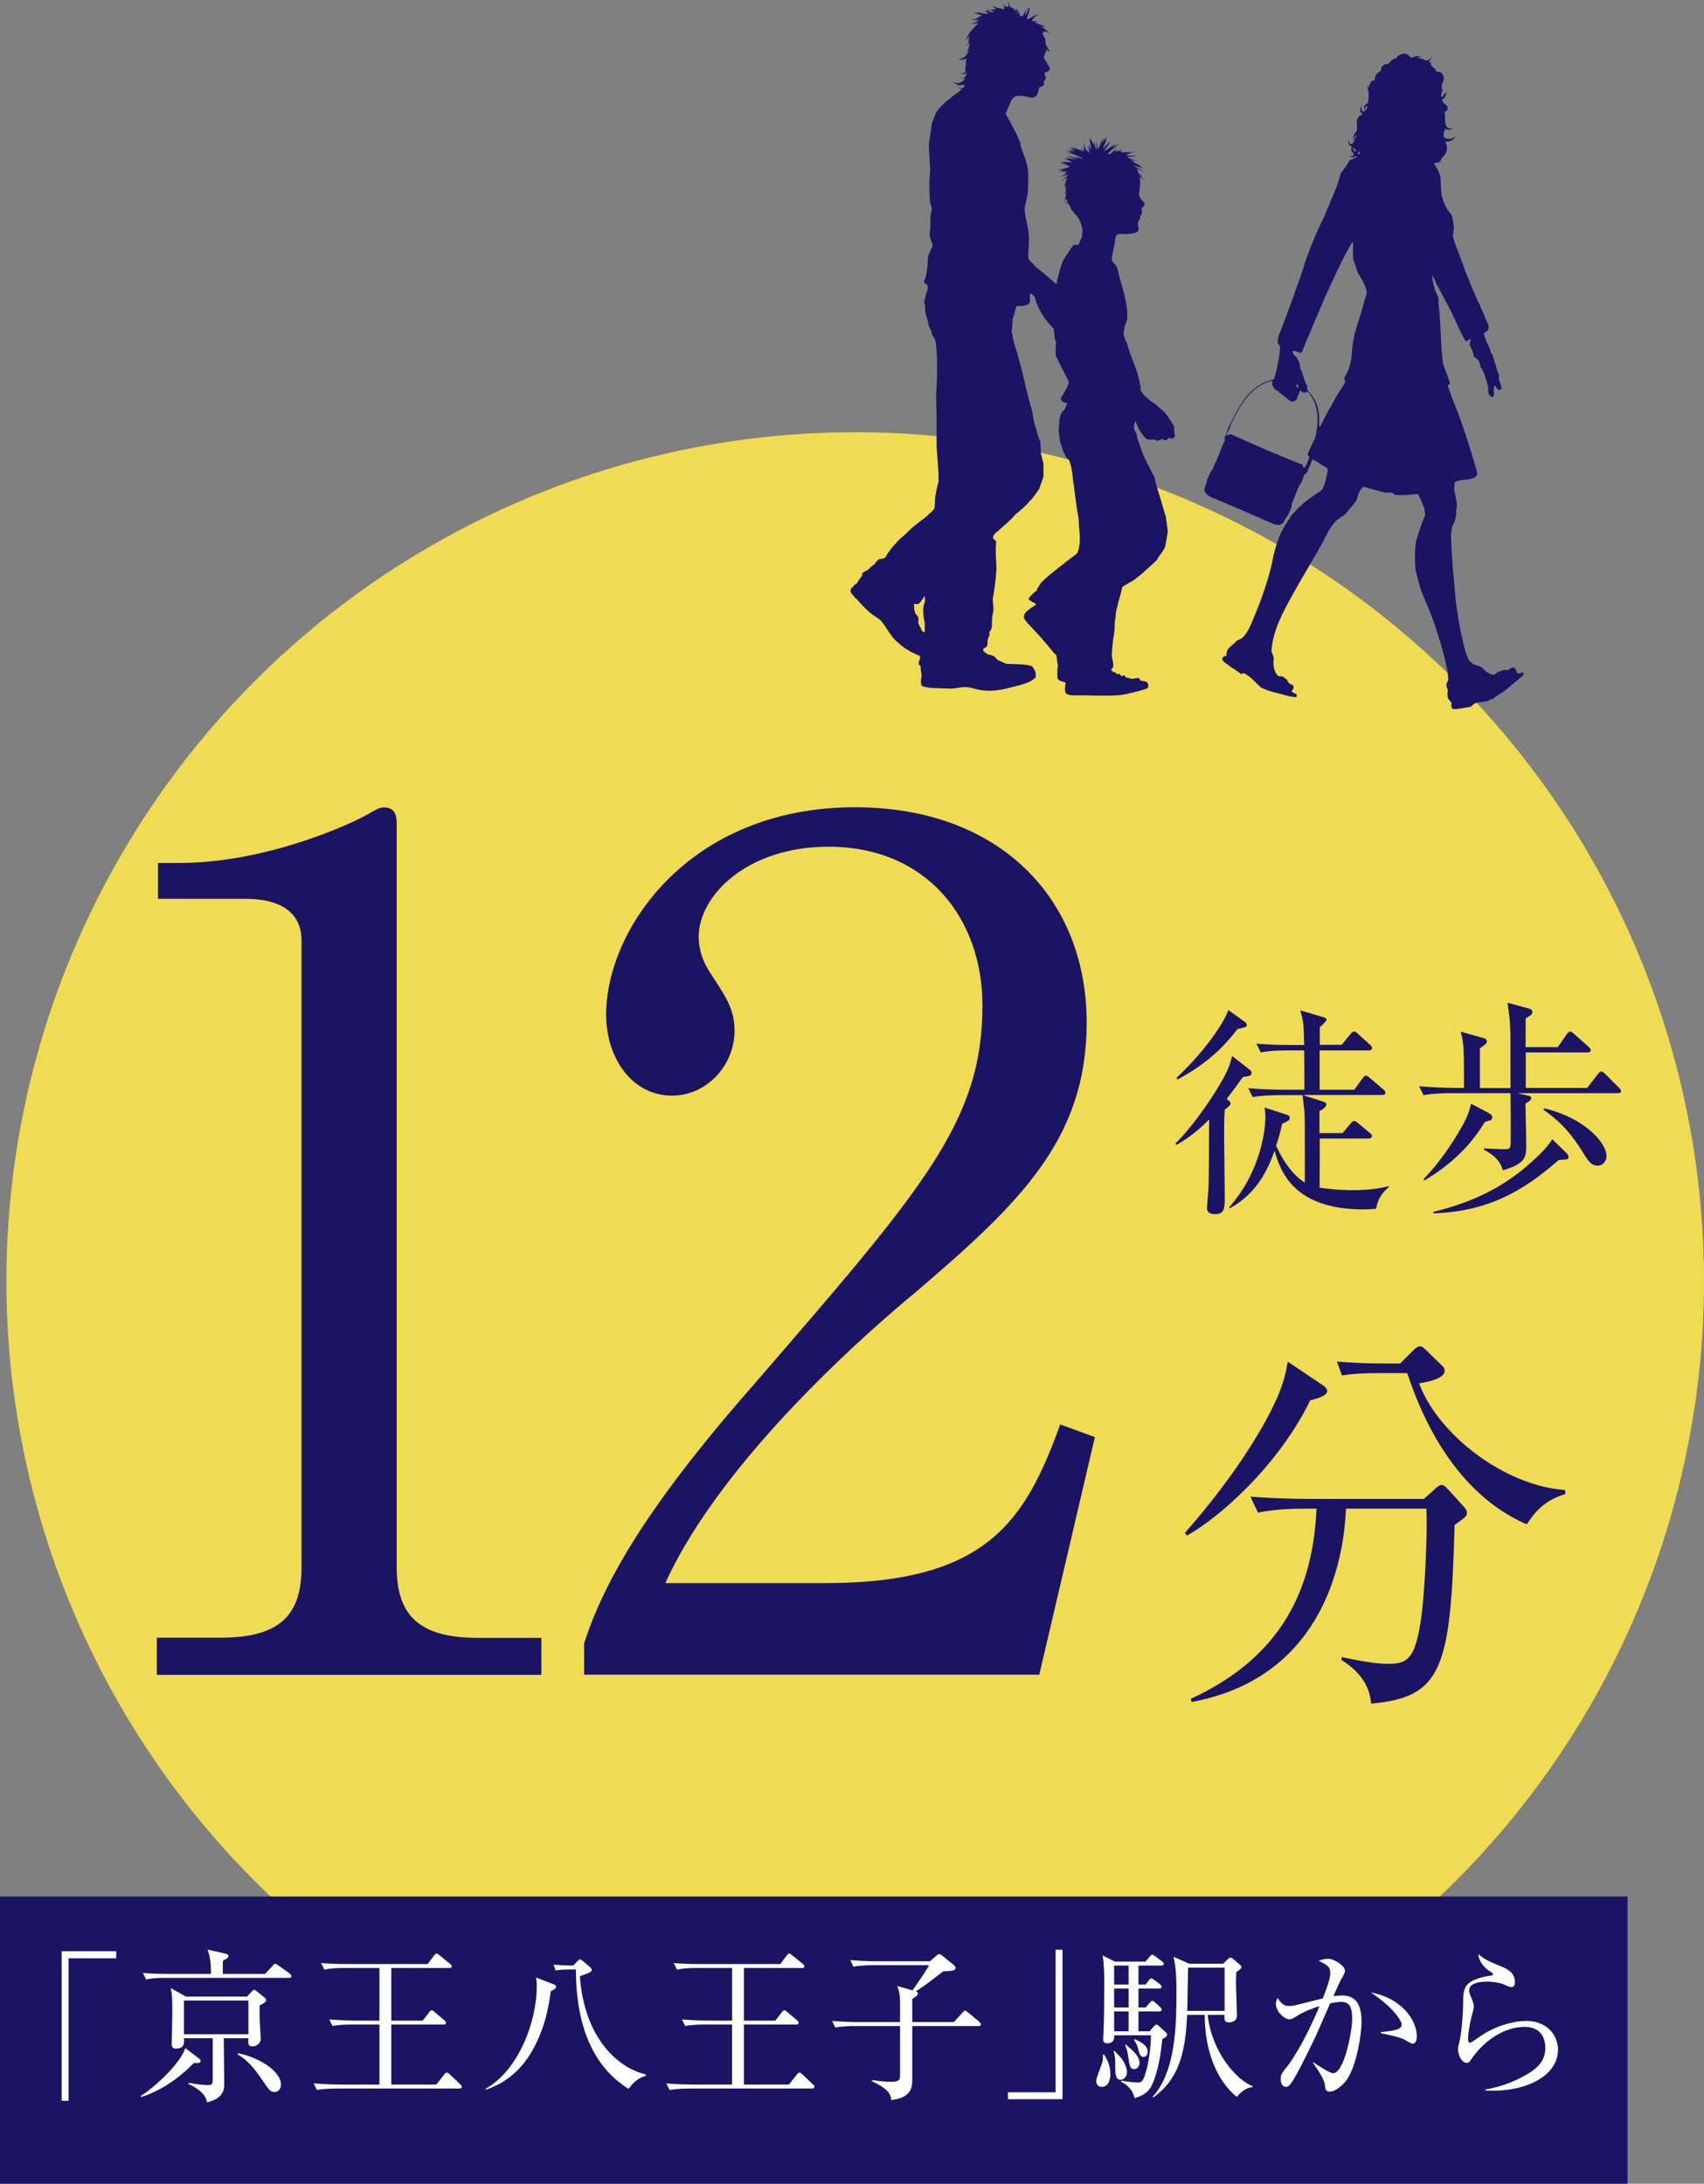 <?xml version="1.0" encoding="UTF-8"?><svg id="b" xmlns="http://www.w3.org/2000/svg" width="103.65" height="132.82" viewBox="0 0 103.65 132.82"><rect x="0" y="0" width="103.65" height="132.82" fill="#808080" stroke="none"/><defs><style>.d{fill:#fff;}.e{fill:#f0dc52;}.f{fill:#1b1464;}</style></defs><g id="c"><circle class="e" cx="52.02" cy="77.92" r="51.63"/><path class="f" d="m9.54,99.61h3.87c3.66,0,4.93-1.41,4.93-4.3v-38.1c0-2.18-2.04-2.54-3.38-2.54h-5.35v-2.18h1.27c5.42,0,10.64-2.46,11.48-2.96.49-.28.71-.42.99-.42.63,0,.78.42.78.99v45.22c0,3.03,1.48,4.3,4.93,4.3h3.87v2.25H9.54v-2.25Z"/><path class="f" d="m63.21,101.86h-27.68v-1.9c1.41-4.44,4.72-9.37,10.35-15.78,10.35-11.97,13.88-15.99,13.88-23.03,0-5.28-3.38-9.65-9.37-9.65-4.93,0-7.89,2.96-7.89,5.49,0,.21,0,1.13.7,2.18.92,1.41,1.48,2.18,1.48,3.52,0,2.11-1.69,3.95-3.8,3.95-2.46,0-4.01-2.32-4.01-4.93,0-5.14,5-12.61,15.14-12.61,8.73,0,14.09,5.49,14.09,13.1,0,7.11-4.08,10.99-10.42,16.41-2.39,1.97-11.69,9.93-15.21,17.68h9.72c9.86,0,12.18-3.8,14.3-9.65l2.11.77-3.38,14.44Z"/><path class="f" d="m79.7,85.17c-2.01,4.11-5.66,7.21-7.5,8.23l-.12-.17c3.39-3.85,5.3-7.24,5.86-8.86.22-.6.31-1.09.39-1.55l2.08,1.4c.12.07.32.22.32.39,0,.29-.63.46-1.02.56Zm8.78,7.58c-.24,8.71-.73,10.48-5.08,10.87-.1-1.52-1.28-2.32-1.81-2.66l.02-.17c1.02.22,2.06.41,2.81.41,1.16,0,1.62-.27,1.98-2.47.29-1.79.44-5.83.36-6.97h-4.89c-.15,3.8-1.77,10.36-9.39,11.76l-.05-.19c4.91-2.27,7.41-5.93,7.65-11.57h-.7c-.61,0-1.77.02-2.86.24l-.46-.97c1.5.12,2.98.14,3.7.14h6.85l.65-.58c.15-.15.29-.27.44-.27.12,0,.24.12.34.22l.97,1.07c.12.12.22.27.22.39,0,.22-.07.27-.75.75Zm4.4-.03c-2.59-1.11-5.47-3.73-7.28-9.2h-1.94c-1.21,0-1.69.1-2.03.14l-.31-.85c1.09.1,2.15.12,2.64.12h1.21l.77-.77c.22-.22.31-.27.44-.27.15,0,.24.12.41.27l.89.87c.15.12.19.22.19.36,0,.48-1.11.68-1.55.75,1.16,3.12,5.18,6.22,8.88,6.49l.02.24c-1.36.41-1.91,1.19-2.35,1.84Z"/><path class="f" d="m92.25,40.89c-.02-.17-.09-.28-.22-.29-.15-.01-.21.15-.34.17-.1,0-.13-.04-.24-.02-.09.05-.21.08-.31.12-.12.03-.15.15-.29.17-.34-.06-.54-.25-.72-.46-.16-.07-.33-.12-.5-.17-.1-.08-.2-.17-.29-.26-.23-.51-.35-1.09-.48-1.7-.13-.61-.22-1.25-.31-1.89-.11-1.35-.26-2.67-.29-4.1.02-.14.06-.27.07-.43.15-.26.29-.62.24-1.01.01-.09.06-.15.05-.26-.02-.35-.1-.66-.17-.96.03-.14,0-.35.05-.48.39-.23,1.22-.03,1.37-.5-.25-.95-.54-1.84-.84-2.73-.15-.45-.3-.89-.48-1.32-.18-.43-.34-.87-.48-1.32.02-.08.15-.05.12-.19-.13-.38-.28-.75-.41-1.13-.17-1.17-.12-2.56-.29-3.74.07-.33-.1-.49-.19-.7-.07-.3-.17-.56-.19-.91.14.12.18.31.26.48.08.17.19.32.26.48.26.48.53.97.77,1.49.24.51.46,1.03.74,1.51.16.04.21-.16.31-.1.01.14-.06.19-.05.34.09.22.23.4.24.7.11.09.26.14.31.29.05.1.09.2.1.34.26.33.36.82.48,1.29-.02.3.03.53.29.55.12-.15-.03-.57.12-.7.09.11.11.29.34.26.09-.06.03-.22,0-.31-.02-.12-.07-.2-.1-.31,0-.14-.01-.15,0-.29-.19-.38-.25-.88-.43-1.27-.08-.08-.08-.19-.12-.29-.08-.21-.19-.41-.26-.6-.04-.1-.09-.22-.1-.34,0-.11.13-.11.17-.14.26-.26,0-.59-.14-.91-.01-.03-.01-.07-.02-.1-.08-.19-.22-.42-.26-.6-.12-.2-.21-.44-.31-.67-.22-.43-.37-.93-.58-1.37-.07-.26-.16-.5-.26-.72-.15-.5-.39-.92-.5-1.46.04-.16.04-.36.07-.53-.06-.27-.05-.49-.14-.7-.03-.07-.1-.13-.14-.19-.23-.32-.38-.63-.48-1.08-.01-.33-.06-.62-.05-.98-.06-.38-.23-.65-.41-.9.08-.04.16-.06.27-.06.09-.08.1,0,.14-.12.03-.09.06-.14.13-.21.19-.19.28-.38.25-.66,0-.08-.11-.23-.07-.29.26.03.5-.12.59-.33-.04.04-.08.08-.13.1,0-.01,0-.02,0-.04,0,.02-.02.04-.03.06-.17.08-.38.06-.5-.03-.02-.02-.05-.04-.06-.06-.01-.03,0-.07.01-.11.03-.05-.02-.08,0-.14,0-.03.09-.19.1-.22,0,0,0,0,0-.01,0,0,.01,0,.02.01.15.09.33.05.45-.02-.14.02-.29,0-.37-.09-.08-.09-.11-.22-.12-.34,0-.06,0-.12,0-.18,0-.05,0-.11,0-.16,0-.08-.01-.16-.03-.24.09-.05.19-.09.19-.23-.02-.17-.15-.22-.24-.31-.04-.07-.09-.14-.13-.21.02,0,.05,0,.07-.02.05-.03.07-.06.1-.09.02-.03.04-.06.06-.1.01-.03.03-.07.04-.1.02-.07.02-.15,0-.21,0,.07-.02.13-.06.19,0,0-.01.02-.02.03,0-.02-.01-.03-.03-.03,0-.02-.02-.05-.03-.07,0,.03,0,.06,0,.09,0,.03-.02.07-.04.11-.03.02-.08.02-.13.01,0,0,0,0,0,0,.02-.11.04-.21.05-.32.02,0,.04-.01.06-.02.03-.03.05-.07.07-.1-.03.03-.06.06-.09.07-.01,0-.02,0-.03,0,0-.08.01-.15,0-.24,0-.03-.01-.06-.02-.1.05-.09.12-.2.13-.35,0-.05,0-.11-.02-.16-.01-.04-.03-.09-.06-.14-.02-.03-.04-.06-.08-.09-.04-.03-.09-.05-.13-.05-.06,0-.09,0-.12,0,0,0,0,0,0,0-.06-.04-.1-.09-.12-.17-.08-.07-.15-.14-.23-.21,0-.02-.01-.05-.02-.07-.01-.03,0-.14-.02-.17,0-.01.02-.02.02-.03-.03.02-.06.05-.09.07,0,0-.02,0-.02-.02,0-.02-.03-.03-.05-.03,0,0,.01,0,.02-.01.11-.06.16-.18.16-.28-.03.1-.1.18-.19.21-.09.03-.18.02-.25-.03,0,0-.02-.01-.03-.02,0,0-.02-.01-.03-.02,0,0-.02-.01-.02-.02h0s-.06,0-.09,0c-.1.02-.08-.06-.16-.06-.04,0-.07-.01-.11-.01.04-.02.08-.04.13-.04.05,0,.1.03.14.08-.02-.05-.06-.11-.12-.13-.06-.02-.13,0-.19,0-.11.04-.22.09-.3.08-.07,0-.09-.06-.21-.16-.03-.02-.07-.05-.12-.06-.05-.01-.09,0-.12,0-.07,0-.14.03-.2.05-.09.04-.17.08-.25.19l.04.03c-.06,0-.12.01-.16.03-.14.06-.2.13-.26.19-.04.04-.07.08-.1.11-.01.01-.03.02-.03.03,0,0,0,0,0,0,0,0,0,0,0,0,0,0-.01,0-.02,0-.02,0-.06,0-.11,0-.05,0-.11.03-.16.07-.02.02-.04.03-.07.07-.03.04-.04.07-.05.1-.02.06-.02.09-.02.12,0,.01,0,.02,0,.03,0,0,0,0,0,0,0,0,0,0,0,0,0,0,0,0-.01.01-.02.02-.07.04-.14.1-.04.04-.09.08-.13.14-.05.05-.09.16-.09.24,0,.03,0,.06,0,.09,0,0,0,0,0,0,0,.01-.02.03-.03.04v-.04c-.11.02-.19.08-.23.15-.04.06-.07.13-.08.19-.01.05-.02.09-.03.14-.03-.06-.05-.13-.07-.19-.02.11,0,.23.04.35,0,.01,0,.02.01.03,0,.19.02.36,0,.52,0,.06-.01.12-.03.16,0,.01-.01.02-.02.03-.02.02-.01.02-.03.04-.02.02-.04.04-.07.06-.03.02-.06.04-.09.07,0,0-.01.02-.02.02h0s0,.02,0,.02h0s0-.03,0,.03h0s0,0,0,0h0s0,.06,0,.06l.02.1s-.01,0-.02,0c-.01,0-.03-.02-.04-.03.02.01.02.03.03.04,0,0,.02.01.03.02,0,0,0,0,.01,0h0s0,0,0,0c.03-.03,0,0,.02-.02h0s0,0,0,0h0s.02-.11.02-.11v-.04s.01,0,.01,0c0,0,.01,0,.02-.01.02-.01.05-.03.09-.04,0,0,.01,0,.02,0,0,0,0,0,0,0-.02.06-.03.11-.06.16-.01.02-.03.05-.04.07h0s-.1.06-.15.11c-.04,0-.09-.05-.11-.13-.03-.08-.05-.18-.05-.27-.02.09-.04.19-.04.29,0,.05.01.11.05.16.02.03.04.05.07.07-.01.03-.03.05-.04.08v-.02c-.1.05-.2.12-.25.24-.07.16-.03.3-.03.41.01.11.02.21-.01.3-.02.08-.12.17-.18.29-.04.08-.02.14-.02.2,0,.05-.02.1-.08.13.03,0,.06-.02.08-.04.03-.02.04-.06.05-.09.01-.06.02-.12.05-.14.03-.04.07-.07.11-.1,0,0-.01.02-.02.03-.1.19-.14.39-.23.5-.05.06-.1.08-.16.03-.06-.05-.08-.15-.07-.25-.04.09-.06.2,0,.3.03.05.09.1.16.11,0,0,0,0,.01,0,0,0,0,0,0,0,0,0,0,.01-.01.02,0,.01-.02.03-.02.05,0,0,0,.02,0,.03h0s0,0,0,0h0s0,0,0,0h0s0,.04,0,.06c-.02.1,0,.2.11.22,0,0,.01.02.02.05.01.06,0,.13-.06.17-.03.02-.06.03-.09.01-.03-.02-.04-.06-.04-.1-.01.04-.02.09.02.13.04.04.1.05.15.03.03,0,.05-.03.08-.05.04,0,.08,0,.08,0,.05,0,.09,0,.13,0-.16.09-.33.15-.5.23-.16.29-.35.54-.55.79-.22.94-.64,1.69-.96,2.54-.39.78-.75,1.6-1.06,2.47-.1.2-.15.42-.22.65-.07.23-.15.45-.22.67-.16.42-.31.86-.46,1.3-.17.42-.31.86-.48,1.27-.07.23-.16.44-.24.65-.08.21-.18.43-.19.7-.01.17.15.17.14.34,0,.36-.08.7-.14,1.01-.07.33-.12.64-.24.94-1.55.35-2.13,1.66-2.76,2.93-.08.2-.12.42-.24.58,0,.08.04.12.02.22-.11.17-.17.39-.26.58-.06.23-.18.39-.24.62-.11.17-.18.38-.26.58-.17.12-.19.39-.31.55-.01.28-.16.42-.17.7.06.21.24.3.41.41.22.06.39.17.6.24.39.17.78.34,1.17.5.39.17.77.35,1.17.5.17.11.39.17.58.26.2.08.36.2.67.17,0-.03.04-.03.07-.02.14-.08.2-.24.26-.36.02-.04.07-.08.1-.12.11-.17.19-.37.26-.58.05-.06,0-.2.05-.26.2-.41.31-.92.58-1.27.02-.14.1-.23.12-.38.05-.11.19-.11.22-.24.06-.12.08-.27.17-.36.05-.13.05-.31.17-.38.17.07.32.19.48.29.08.05.16.09.24.14.07.05.17.1.19.19-.08.43-.16.86-.34,1.2-.15.15-.33.24-.5.36-.35.24-.68.49-.96.77-.15.15-.28.31-.43.46-.09.19-.23.35-.34.53-.11.19-.21.38-.31.58-.18.4-.31.86-.43,1.32-.17.99-.47,1.85-.77,2.71-.16.41-.33.84-.5,1.25-.17.41-.35.82-.67,1.08-.1.05-.19.1-.29.14-.17.21-.43.34-.58.58-.03.11-.06.21-.05.36-.17-.02-.23.05-.26.17.09.26.37.32.53.5.23.12.42.27.62.41.09.01.14-.09.22-.02.4.21.66.55.98.84.31.16.67.27,1.06.36.2.03.35.12.55.14.06.06.21.03.29.07.1,0,.23.06.29-.02.02-.23-.24-.18-.31-.31.02-.1.18-.18.1-.31-.04-.12-.19-.11-.26-.19-.06-.06-.09-.15-.14-.22-.07-.05-.16-.1-.22-.17-.08-.04-.23,0-.31-.05-.23-.22-.33-.63-.26-1.08-.03-.17-.12-.28-.14-.46.07-.93.38-1.62.7-2.3.33-.67.7-1.3,1.06-1.94.37-.63.74-1.26,1.1-1.89.38-.62.63-1.38,1.17-1.85.16-.1.31-.2.46-.31.22-.3.5-.56.7-.89.08-.32.17-.64.43-.79.4.14.85.24,1.27.36h.43c.09.03.12.12.22.14.46.05.91-.02,1.37-.05.14.26.26.55.38.84.02.14.06.27.05.46-.21.47-.37.99-.53,1.51-.11.57-.1,1.18-.05,1.8.15.57.28,1.16.5,1.65.34.76.64,1.54.89,2.37.12.41.26.83.36,1.27.1.45.24.91.24,1.41-.02.12-.12.16-.1.31-.03.17.08.19.07.34-.03.16-.01.25,0,.41.05.15.18.22.24.36-.04.09-.02.24.02.31.15.1.37,0,.55,0,.19-.03.38-.07.58-.1.1-.06.16-.16.29-.22.17-.07.37-.05.58-.1.21-.02.32-.13.5-.17.29-.27.71-.42.98-.72.12-.03.14-.15.24-.19.07-.07.15-.14.24-.19.13-.16.36-.22.41-.46-.1-.12-.19.05-.34.02Zm-10.12-31.93h0s0,0,0,0Zm.35.18c-.05.07-.06.07-.1.08,0-.04-.02-.08-.05-.11-.04-.05-.04-.05-.04-.06,0-.01.01-.06.02-.06,0,0,0,0,0,0,.06.05.19.12.16.16Zm.73-2.33s-.02.04-.03.06c0,0,0,.01-.01.02v-.02s.03-.03.05-.05Zm-.54,2.43c0-.12.06.02.07.08,0,0-.02.01-.02.02-.05.01-.1.04-.15.02-.01-.1.11-.04.1-.11Zm-2.53,16.52c-.03.28-.07.55-.12.82-.17.33-.32.69-.48,1.03,0,.1.09.11.1.22-.1.21-.14.48-.31.62-.1,0-.05-.15-.1-.19-1.5-.57-2.93-1.21-4.36-1.85-.13-.02-.14.11-.24.05,0-.14.07-.23.14-.31.08-.38.26-.65.41-.96.17-.29.32-.59.53-.84.14-.19.3-.38.48-.55.07-.07.15-.13.24-.19.02-.01.06-.05.1-.07.13-.09.29-.18.48-.26.12-.05.19-.1.36-.1.06.08-.03.16.02.24.03.09.11.13.12.24.07.05.14.1.24.12.1.16.28.23.41.36.17.09.23.28.48.29.12,0,.16-.09.24-.14.02-.22.16-.32.19-.53.13,0,.16.12.26.14.08,0,.11-.07.19-.07.12.06.18.17.24.29.1.07.11.23.19.31.09.25.16.52.19.82v.53Zm-1.3-2.37h.1c0,.08.05.11.05.19-.1-.01-.14-.08-.14-.19Zm4.1-4.94c-.04.23-.11.43-.17.65-.14.41-.26.82-.38,1.25-.05.22-.09.46-.12.7-.04.25-.04.5-.07.74-.06.48-.24.88-.43,1.2-.01.12.06.15.05.26-.12.24-.28.44-.41.67-.13.22-.27.43-.38.67-.27.43-.5.91-.74,1.37-.09-.03-.03-.23-.05-.34.02-.52-.08-.91-.24-1.25-.08-.11-.13-.24-.22-.34-.06-.12-.19-.18-.24-.31-.04-.05-.02-.16-.02-.24-.21-.29-.24-.75-.43-1.06-.02-.11-.02-.26-.05-.36-.06-.13-.14-.23-.19-.36-.1-.08-.23-.14-.22-.34.18-.07.31.1.5.1.13-.07.12-.29.22-.41.03-.17.11-.29.17-.43.12-.28.24-.58.36-.86.23-.58.49-1.12.72-1.7.52-1.1,1.01-2.24,1.61-3.26,0-.03.04-.04.05-.07.02,0,.02,0,.02.02,0,.02,0,.02.02.02,0,.35-.01.72.02,1.03.08.24.18.46.24.72.22.4.49.74.58,1.27-.05.23-.12.44-.19.65Z"/><path class="f" d="m65.73,18.85c-.15-.26-.38-.45-.52-.72-.19-.23-.31-.52-.54-.7-.13-.03-.25-.09-.38-.12-.3-.25-.59-.52-.9-.76-.14-.14-.32-.24-.46-.38-.09-.19-.31-.26-.38-.46-.02-.54.08-1.01.02-1.53-.06-.48-.19-.88-.24-1.37v-.18c.06-.32.18-.68.2-1.07.02-.4.02-.82,0-1.25-.06-.32-.15-.63-.26-.92-.06-.15-.12-.29-.16-.44-.03-.13-.04-.25-.08-.36-.01-.03-.05-.06-.06-.1-.03-.07-.05-.13-.08-.2-.09-.21-.2-.41-.3-.6-.14-.27-.29-.52-.42-.78.12-.28.24-.56.36-.84.08-.07.13-.17.24-.2.36-.13.7.05,1.02.08.11-.03.21-.08.28-.16.09-.11.08-.31.14-.44.04-.1.2-.08.26-.16.05-.07.03-.14.02-.24.06-.05.09-.12.12-.2,0-.12-.08-.16-.06-.3.02-.07.11-.06.16-.1.09,0,.1-.08.14-.12.02-.09-.03-.16-.06-.22-.02-.03-.04-.05-.06-.08-.02-.03-.02-.07-.04-.1-.07-.11-.16-.21-.2-.36.03-.11.11-.22.12-.36,0,0,0,0,0,0,.02,0,.04,0,.07,0,0,0,0,0,0,0,0-.02-.02-.05-.03-.07,0,0,0-.01,0-.02v-.02s0-.01,0-.02c.02.01.04.03.05.06,0,0,0,0,0,0,.02.02.05.05.07.07.02,0,.04,0,.07,0-.04-.09-.1-.17-.15-.25-.03-.06-.06-.12-.09-.18,0-.1,0-.2-.02-.29-.06-.13-.12-.26-.19-.39.02-.02.05-.03.1-.01-.01-.15.09-.06.15-.06.08.03.16.06.24.07-.09-.04-.17-.09-.24-.15.01,0,.02,0,.03-.02-.03-.01-.07-.03-.1-.04-.02-.02-.04-.04-.07-.07-.04-.04-.1-.08-.17-.09,0,0,.02-.01.03-.02,0,0,0,0,0,0,.1,0,.2.01.29-.04-.1.02-.19,0-.29-.04-.07-.02-.14-.05-.2-.08-.03-.01-.05-.02-.07-.03-.03-.01-.06-.03-.09-.04h0s0,0,0,0c0,0,0,0,0,0v.03s-.02-.02-.03-.05c0-.02,0-.03,0-.04,0,0,.01,0,.02,0,.03,0,.07.02.08,0,0,0,0,0-.02,0,.04,0,.08-.01.11-.02-.1-.01-.21-.02-.31-.01-.01,0-.03,0-.04,0-.04-.01-.05-.04.02-.11,0-.03.01-.05.03-.07.03-.03.06-.05.08-.08.01,0,.02-.02.03-.02.07-.06.15-.1.24-.14-.19.03-.38.12-.55.23-.03.02-.05.04-.08.05-.06,0-.08.03-.13-.03,0,0,0,0,0,0,.01-.03.02-.06.04-.09.08-.21.18-.45.13-.67,0,.1-.03.19-.07.27.02-.08.03-.14-.02-.15,0,.05-.01.15-.03.24-.05.08-.1.15-.16.23,0,0,0,0,0,0,.04-.15.08-.31.12-.46-.02.04-.04.08-.06.12,0,0,0,0,0,0,0,0,0,.02-.01.03-.06.11-.12.22-.18.33,0,0,0,0,0,.01,0-.01-.02-.03-.02-.04-.08.15-.08-.02-.17,0,0-.02,0-.05,0-.07-.03-.14-.1-.24-.18-.34.03.06.06.13.07.2,0,0,0,0,0,0,0,0,0,0,.01.01,0,.03,0,.06.01.08,0,0-.01-.01-.02-.03,0,.02-.01.02-.03.02,0-.01,0-.03,0-.04,0-.13-.07-.22-.11-.33,0,.05.02.11.02.16,0,0,0,0,0,0,.04.04-.05,0-.04.04.04.02.05.05.05.09-.06-.07-.19-.31-.32-.29.02,0,.03.01.03.03,0,0-.01,0-.03-.01-.01-.02-.03-.03-.04-.05-.06-.1-.09-.23-.09-.36-.02.12-.03.25,0,.38-.06-.01-.11-.02-.12-.03-.03,0-.05,0-.06,0-.07-.05-.14-.11-.19-.2.02.08.07.17.13.24-.01,0-.03.01-.06,0,.02,0,.06.12,0,.12,0,0-.01,0-.02,0-.13-.05-.25-.06-.37-.09-.12-.03-.24-.05-.33-.13.06.08.14.14.23.19.01.01.02.02.01.05-.08-.04-.23.01-.32.03-.01,0-.2.05-.25.08-.05-.02-.1-.04-.14-.07.09.09.19.16.31.23,0,0,0,0,.01,0-.07,0-.14-.02-.2-.02-.04,0-.09,0-.13-.01h-.06s-.03,0-.05-.01c-.04,0-.08-.03-.13-.04-.05,0-.1,0-.14,0-.04,0-.08.02-.12.02-.04,0-.08-.01-.12-.03.03.03.07.05.11.07.04.01.09.01.13.02.02,0,.03,0,.05,0,0,0-.02.01-.02.02.04,0,.09.01.14.02.02.01.03.02.05.03.01,0,.03.01.04.02-.03,0-.05.02-.07.03-.11.05-.2.12-.29.17-.09.05-.2.07-.3,0,.04.04.09.07.15.08.06.01.12,0,.18,0,.05-.01.1-.03.15-.04-.05.04-.13.09-.14.11.04.05.18-.08.29-.1-.2.11-.41.22-.65.22.16.04.33.03.49,0-.02.01-.04.03-.05.04-.06.04-.19.15-.22.22-.13.12-.27.24-.33.4-.04.04-.19.37-.19.37.03,0,.15-.19.22-.22-.01.03-.02.05-.02.07-.01.06-.02.12-.03.17,0,.02,0,.04,0,.05,0,.02,0,.04-.01.06-.02.09-.06.18-.17.18.05.01.1,0,.14-.04.04-.03.07-.08.09-.12,0-.01.02-.03.02-.04h0c-.02.12-.03.24-.06.35-.02.06-.04.12-.07.16-.03.05-.09.08-.15.05.03.02.06.03.09.03.04,0,.07-.02.09-.04.03-.03.06-.06.08-.1-.14.31-.34.67-.75.57.1.04.21.07.33.06.08,0,.16-.04.23-.08,0,.02,0,.03,0,.05-.03.15-.04.32-.05.47-.01.09-.02.16,0,.19,0,.07-.02.13-.06.18-.02.03-.07.03-.11.02-.04-.01-.09-.04-.12-.07.03.04.06.07.11.1.04.03.11.04.17,0,.05-.04.09-.08.12-.13,0,.02-.01.04-.02.06-.03.09-.06.19-.12.26-.03.04-.06.07-.1.08-.04.01-.09-.02-.13-.05.03.04.07.08.13.09.04,0,.08-.02.12-.04,0,0,0,0,0,0-.07.12-.19.22-.34.27-.14.05-.32.02-.45-.09.1.14.28.23.47.22,0,0,.01,0,.02,0-.06.03-.23.06-.21.08.03,0,.45-.11.46-.1-.03.04-.04.09-.02.14-.01,0-.02.01-.03.02-.01.02-.03.03-.04.05,0,0-.01,0-.02,0-.09.03-.2,0-.3-.04.07.06.15.1.25.11-.22.22-.52.36-.74.59-.16.1-.3.22-.42.36-.16.11-.25.29-.38.42-.12.24-.21.5-.3.76-.03.4-.11.75-.16,1.13-.03.65.08,1.16.06,1.81-.07.56-.04,1.24,0,1.81.04.12.08.25.1.38,0,.18-.07.36-.08.56-.01.18,0,.39,0,.58,0,.17-.05.34-.04.48.02.25.15.45.18.64-.09.22-.19.42-.28.64-.02.43-.04.87-.14,1.23,0,.15-.11.2-.1.36,0,.09.1.08.12.1.19.15.07.37,0,.62-.05.18-.08.36-.12.48-.01.1.09.1.06.22-.03.51.17.79.22,1.23.08.16.17.31.2.52.07.13.14.2.18.32.07.21.08.46.1.72.04.53.02,1.11.02,1.65,0,.28-.03.55-.04.8-.03.55.02,1.11.02,1.65v1.69c.04.71.13,1.37.12,2.13-.09.32-.19.71-.22,1.11-.01.18.01.35-.04.52-.08.16-.25.24-.36.38-.41.36-.88.65-1.25,1.04-.25.26-.55.45-.76.74-.08.05-.12.13-.18.2-.05.07-.13.13-.16.22-.15.11-.18.33-.32.44-.12.02-.24.05-.36.08-.04.07-.13.08-.16.16-.04.07-.09.13-.16.18-.14.09-.24.21-.36.32-.12.03-.21.1-.3.16-.04.06,0,.18-.06.22-.11.12-.2.27-.28.42-.1.04-.17.1-.22.18-.07.07-.16.12-.16.26,0,.14.09.21.16.28.06.1.13.17.22.24.23.28.51.55.76.78.22.2.49.33.7.52.2.23.36.5.52.74.06.09.16.19.2.28,0,.02.07.06.08.08.11.13.21.22.34.32.15.13.31.27.5.36.12.08.23.16.38.2.04.05.13.06.18.1.07.03.17.03.18.12.02.18-.08.24-.08.4,0,.13.14.1.12.24-.01.2.05.32.06.5-.04.19-.08.48.02.64.41.14.86.12,1.31.14.24.01.46.03.68,0,.22-.03.42-.08.64-.08.28,0,.55.11.82.16,1.01.2,1.78-.11,2.59-.3.34-.11.68-.22.88-.46.03-.32-.09-.5-.22-.66-.41-.17-1.06-.11-1.59-.16-.15-.07-.31-.14-.46-.2-.13-.08-.18-.23-.34-.28-.09-.03-.17-.08-.3-.08-.1-.1-.26-.14-.3-.3.05-.12.24-.11.26-.26.04-.1.01-.27.04-.38.04-.14.15-.24.08-.42.02-.04.06-.06.08-.1.13-.2.07-.47.1-.8.02-.18.08-.34.08-.5,0-.23-.06-.46-.04-.66.09-.48.16-.97.2-1.49.03-.28.02-.54,0-.8-.02-.27-.03-.53-.02-.8,0-.11.03-.22.02-.34-.01-.15-.21-.11-.18-.3.04-.2.19-.28.32-.38.13-.11.24-.24.38-.34.26-.23.5-.46.72-.72.09-.02.12-.11.2-.14.09-.09.19-.17.28-.26.09-.09.2-.16.26-.28.26-.22.44-.53.64-.8.08-.26.19-.5.26-.76v-.8c-.06-.2-.11-.42-.16-.62.01-.24-.03-.42-.02-.66-.08-.18-.15-.38-.2-.58-.06-.21-.12-.41-.18-.62-.06-.22-.09-.54-.14-.76-.03-.14-.09-.28-.12-.38-.02-.06,0-.11-.04-.16-.08-.27-.13-.58-.22-.84-.08-.45-.19-.87-.3-1.29-.11-.42-.23-.84-.36-1.25-.09-.26-.13-.58-.2-.86.05-.21.05-.49.06-.74.05-.12.08-.26.12-.4.02-.07.04-.14.06-.2.03-.07.02-.17.08-.2.13-.02.28,0,.42-.02.14-.03.26-.08.34-.14.08-.14,0-.44.06-.6.14,0,.16.13.26.18.12.51.36.93.6,1.29.09.13.19.24.28.36.07.07.13.15.2.22.07.07.15.16.26.18.14,0,.26-.03.34-.1.1.01.14.06.24.02.03-.04.08-.05.1-.1.05-.02-.01-.15.06-.14.12.07.22.13.34.08.13-.06.11-.2.16-.34.12.03.21.02.28-.04.09-.16.06-.38.02-.56Zm-9.48,19.03v.58c-.15-.02-.2-.13-.24-.26-.07-.09-.11-.21-.16-.32.02-.08.02-.18.02-.28-.04-.13-.13-.21-.2-.3-.02-.06-.02-.15-.06-.2v-.22c0-.07-.05-.07-.02-.14h.26c.14-.08.21-.25.32-.36v-.04s.02-.03.02-.06c.1.01.06.16.08.24,0,.11-.08.24-.1.38-.04.34.01.73.08.98ZM59.98.64c.09-.02.19-.08.3-.03,0,.06.15.08.22.13h0c-.11.01-.23,0-.34-.04-.06-.02-.11-.04-.17-.06Z"/><path class="f" d="m71.43,26.24c-.03-.1,0-.24-.03-.34-.15-.25-.3-.49-.47-.72-.17-.22-.43-.36-.61-.58-.2-.1-.37-.23-.52-.38-.17-.13-.31-.28-.42-.47v-.22c-.06-.22-.09-.48-.16-.7-.04-.25-.16-.43-.22-.66-.17-.42-.33-.84-.45-1.3-.06-.09-.11-.19-.14-.3-.03-.09-.06-.21-.06-.31,0-.06.02-.13.03-.2.01-.08.01-.15.03-.22.04-.15.13-.3.16-.44v-.52c-.07-.47-.16-.94-.28-1.36-.07-.2-.12-.42-.19-.63-.06-.22-.08-.47-.17-.66-.07-.16-.24-.23-.3-.41,0-.31.09-.54.13-.81.02-.14.07-.24.06-.41.04-.12.04-.28.14-.33.19-.1.5.01.74-.05.24-.03.5-.04.56-.25.01-.15-.05-.23-.05-.38.01-.06.04-.11.06-.16.01-.07.08-.08.08-.16.03-.02.02-.12,0-.14.04-.06.12-.08.11-.19,0-.1,0-.19-.03-.27.06-.09.19-.1.19-.25-.05-.22-.27-.27-.31-.5,0-.02-.01-.02-.02-.03,0-.34.09-.57.06-.94,0-.07-.02-.13-.03-.19.11.08.21.16.31.26-.1-.13-.21-.25-.33-.37.09.05.18.09.28.11-.14-.05-.24-.13-.33-.23-.03-.08-.06-.16-.1-.23,0,0,0,0,0,0,0,0,0,0,0,0,0,0,0-.02-.01-.03.14.06.29.12.44.17-.18-.09-.36-.2-.53-.31-.02-.03-.05-.06-.07-.09.07.03.13.06.2.09.13.06.26.11.4.12-.11-.02-.21-.08-.3-.14,0,0,0,0,0-.01.08.03.16.05.24.05-.11-.02-.21-.08-.31-.14h0c.07,0,.13,0,.19,0-.11,0-.22-.02-.32-.07-.02-.01-.04-.03-.06-.04,0,0,0,0,0,0,0,0,0,0,0,0-.03-.02-.06-.04-.08-.06,0,0,0,0-.01,0-.01-.01-.03-.03-.04-.04,0,0,.01,0,.02,0,0,0,0,0,0,0,.01,0,.03,0,.04,0,.07,0,.15-.02.2-.07-.06.04-.13.04-.2.03,0,0-.02,0-.03,0-.03,0-.06-.02-.1-.02,0,0,0,0,0,0,0-.01,0-.04-.02-.05-.03,0-.05,0-.08,0,0,0,0,0-.01,0,0,0,0,0,0,0,.12.02.24.02.35-.02-.18.03-.35-.02-.5-.11.01,0,.03,0,.04,0,0-.02.03-.02.06-.02,0,0,0,0,0,0,.19-.02.39-.02.57-.09-.11.03-.22.03-.33.02.02,0,.03,0,.05,0-.05,0-.1,0-.15,0-.1,0-.19-.02-.29-.01,0,0-.01,0,0-.03.07-.03.13-.06.19-.09.04,0,.07-.02.11-.04.03-.01.07-.02.09-.03.04-.02.08-.03.11-.06-.14.07-.3.06-.46.09.01,0,.03,0,.03-.02.03,0,.05-.01.08-.02.04-.02.1-.03.12-.07-.03.03-.09.04-.13.05-.05,0-.09.01-.14.02-.1,0-.19,0-.28,0-.03,0-.07-.01-.09-.02.04-.04.08-.07.12-.11,0,0,0,0,0,0,0,0,0,0,0,0,.02-.01.05-.02.06-.04,0,0,0,0,0,0,0,0,0,0,.01-.01-.13.09-.3.09-.45.14.07-.04.14-.09.19-.14-.01,0-.03.02-.04.03,0,0,0,0,0,0-.05.02-.09.05-.14.07,0,0-.01,0-.02.01-.04.02-.08.03-.11.06,0,0,0,0,0,0,.06-.08.1-.18.15-.27-.01,0-.03.01-.04.03,0,0,0,0,0,0,0,0,0,0,0,.01,0,0,0,0-.01.02-.03.04-.07.09-.11.13,0,0-.01,0-.02,0-.01.02-.03.04-.04.06-.02.02-.04.04-.06.06-.04.04-.1.07-.15.09-.03,0-.07,0-.1,0,.02-.03.04-.06.06-.09,0,0,0,0,0-.01.03-.03.06-.05.1-.08.05-.08.12-.12.19-.18.05-.04.1-.08.14-.12.01-.01.03-.02.04-.03.03,0,.05-.03.06-.05,0,0,0,0,0,0,.03-.03.06-.06.08-.1-.05.05-.1.09-.16.12-.06.01-.09.05-.15.07-.01,0-.01,0-.02-.01-.03.02-.05.04-.08.07,0,0,0,0-.01,0,.09-.09.19-.19.24-.3-.08.13-.21.21-.34.29-.07.05-.12.09-.19.13-.07.04-.13.07-.2.12,0,0,0,0,0,0,.07-.12.15-.24.25-.36,0,0,0,0,0,0,0,0,0-.01,0-.02.05-.06.1-.12.15-.18-.03.02-.06.05-.08.07,0,0,0,0,0,0,.01,0,.03-.01.03-.04-.03,0-.03.02-.04.04,0,0-.01,0-.02.01.02-.06.04-.12.03-.19,0,.15-.11.26-.22.35-.05.05-.1.1-.15.15.07-.21.18-.41.22-.64.02-.03.03-.07.03-.11-.02.1-.11.15-.16.25,0,0,0,0,0,0,0-.01,0-.04,0-.06.01-.05.02-.09.01-.14,0,.12-.08.22-.14.32,0,.01-.01.03-.02.04.01-.06.02-.11.03-.17,0-.02,0-.03,0-.05,0-.03,0-.05,0-.08-.02.06-.03.11-.05.17,0,0,0,0,0,0,0,0,0,0,0,0,0,.02-.01.04-.02.05,0,0,0,0,0,0,0,0,0,0,0,0-.02.06-.05.11-.07.17-.03.07-.05.14-.09.21-.02.03-.03.07-.05.1,0-.06-.01-.11-.02-.17-.01-.11-.03-.23-.06-.34,0,.06,0,.12,0,.18,0,0,0,0,0,0,0,.02,0,.04,0,.06,0,.04,0,.07,0,.11,0,.06,0,.11,0,.16-.02-.04-.04-.07-.06-.11-.04-.13-.06-.27-.09-.41,0,.05,0,.09,0,.14,0,0,0,0,0,0,0,.03,0,.05,0,.07,0,.02,0,.03,0,.05-.09-.15-.17-.31-.25-.46.01.05.02.1.03.15,0,0,0,0,0,0,0,0,0,0,0,0,0,0,0,0,0,.01-.03-.05-.06-.11-.08-.16.03.17.08.33.12.5-.03-.05-.05-.1-.08-.15.04.12.08.24.11.36-.07-.11-.15-.2-.21-.31.03.13.09.25.13.38-.06-.09-.12-.18-.17-.28.03.09.07.19.1.28h0s0,.02,0,.02c.02.05.04.09.05.14,0,0,0,0-.01-.01-.11-.09-.2-.16-.26-.27-.06-.11-.09-.24-.13-.36.01.13.02.25.06.38,0,0,0,0,0,.01-.02,0-.03-.03-.04,0,.01.03.07.05.05.09,0,0-.01,0-.02-.01-.08-.05-.16-.1-.24-.15.02.02.04.03.05.05,0,0,0,0-.02,0,.02.03.06.04.09.06.01.01.02.02.04.03,0,0,0,0,0,0,0,0,0,0,0,0,.02.02.05.04.07.07-.01,0-.02,0-.04-.01-.08-.02-.15-.05-.22-.08-.15-.06-.3-.12-.45-.17.09.05.18.1.26.15-.15-.07-.3-.13-.45-.2.11.08.23.15.34.23,0,0-.01,0-.02,0-.12-.04-.24-.09-.36-.13.11.06.21.12.32.18,0,0,0,0,.01.01.03,0,.04.01.05.03-.03,0-.05-.02-.07-.02-.1-.03-.2-.07-.3-.1.07.03.14.07.21.11-.14-.02-.29-.04-.43-.03.19.01.36.09.55.13.02,0,.05,0,.07.01,0,0,0,0,0,0-.18-.04-.37-.05-.56-.03.22.02.43.07.62.15.05.02.1.04.14.07.05.02.1.05.14.07.03.02.06.03.09.05-.02,0-.03.02-.05.02-.01,0-.02,0-.04-.01-.15-.06-.3-.12-.45-.17.04.02.09.05.13.07.06.04.11.08.16.12-.08-.02-.15-.04-.23-.07-.16-.05-.33-.1-.5-.11.17.04.32.1.47.18.05.03.1.05.15.08-.11-.04-.22-.06-.33-.09-.12-.03-.25-.06-.37-.08.07.03.15.05.22.08-.02,0-.04,0-.06,0,.02,0,.02.01.02.03-.11-.02-.22-.03-.32-.03.08.01.16.03.24.06,0,0,.02,0,.03,0,.05.02.11.04.15.07.06.03.12.06.18.1-.14-.02-.26-.01-.39-.02-.13,0-.27-.02-.4,0,.1,0,.19.02.28.04-.08,0-.16.02-.23.04.15,0,.29.04.42.1-.01,0-.02.01-.03.02.01,0,.03,0,.04-.01.02,0,.03.02.05.03-.02,0-.05.02-.07.03.03,0,.06-.02.09-.02.03.02.05.03.08.05-.11.04-.22.09-.34.11-.14.04-.29.06-.43.11.08-.01.16-.02.24-.02.02,0,.03,0,.05,0,.03,0,.07,0,.1,0,0,0,0,0,0,0-.01,0-.02,0-.03,0-.1.03-.2.07-.3.11.06-.01.12-.03.17-.04v.02c.1,0,.21-.02.32-.02.02,0,.04,0,.07,0-.03.02-.07.03-.1.04-.07.02-.16.01-.23.04.08-.01.16,0,.24,0,0,0,.02,0,.02,0,0,0,0,.02,0,.03-.02.01-.03.03-.06.04,0,.01-.01.03-.02.04,0,0-.01,0-.02.01-.1.07-.21.12-.34.13.12,0,.23-.02.34-.06.07-.02.13-.04.2-.05,0,.02-.02.03-.02.05-.02.01-.04.03-.06.04-.12.09-.23.2-.3.32.04-.05.08-.09.13-.12,0,0,0,0,0,.01.04-.03.07-.06.1-.09.03-.02.06-.04.09-.05-.03.08-.05.17-.07.26-.03.05-.06.11-.09.16.03-.03.05-.06.08-.1h0s0,.02,0,.03c-.06.1-.1.2-.15.3.05-.07.1-.14.15-.2,0,.02,0,.03,0,.05-.02.03-.04.07-.06.1.02-.02.04-.04.06-.06,0,.1,0,.19.01.28,0,.01-.02.02-.02.03,0,.01,0,.03-.01.04-.03.05-.06.1-.1.15.05-.04.1-.1.15-.15,0,.02,0,.03,0,.05,0,0,0,.02-.01.03-.01.02-.02.04-.03.06,0,.01-.01.02-.02.03,0,0,.01-.01.02-.02.02,0,.04-.02.05-.04,0,0,0,.01,0,.02-.05.14-.05.29-.15.41.04-.03.06-.06.09-.1,0,0,0,0,0,0,.02,0,.03-.02.06-.02,0,.03,0,.05-.01.07,0,0,0,0,0,.01,0,0,0,0,0,0,0,.01-.01.02-.02.03-.04.06-.09.11-.14.16.09-.06.16-.15.22-.23,0,0,0,0,0,.01,0,.02.01.03.02.05,0,0,0,0,0,0,0,0,0,.01,0,.02-.05.09-.06.2-.15.26.06-.04.09-.09.12-.15,0,0,0,0,0,.01.03,0,.02-.03.05-.04,0,0,0,0,0,0-.03.08-.06.17-.07.25.02-.08.06-.15.1-.22,0,.02.02.05.03.07,0,0,0,0,0,0,0,0,0,0,0,0,.05.11.09.21.15.32,0,.01,0,.03-.01.04,0-.01.01-.02.02-.03,0,.02.02.04.03.06,0,0,.01.01.02.02,0,0,0,0,0,0,0,0,0,0,0,0,.09.08.13.2.23.26.01.07.09.08.11.16.05.05.07.11.11.17.07.17.14.35.17.56,0,.17-.02.29-.03.44-.04.08-.07.19-.11.27-.06.07-.06.19-.14.24-.08,0-.15-.06-.22-.02-.09.04-.15.14-.2.22-.06.09-.12.18-.17.27-.14.15-.23.36-.34.53-.18.57-.37,1.13-.42,1.83-.05.71-.13,1.39-.13,2.15.03.24.07.47.08.72.03.07.06.14.08.22-.03.26-.04.54-.02.81.14.26.27.54.39.81.05.05.08.12.11.19.03.06.07.13.09.2.05.06.07.12.11.19.04.07.09.13.09.22,0,.08-.05.17-.09.27-.04.09-.08.18-.13.25-.02.04-.04.09-.06.13-.01.02-.04.03-.05.05-.01.02-.02.05-.03.06-.05.09-.11.16-.13.25.02.06.08.09.09.17.05.02.1.04.14.06.06,0,.13,0,.16.05-.04.15-.11.26-.17.39-.08.07-.15.14-.2.24-.11.29-.13.68-.14,1.07.03.21.06.41.08.63.06.14.1.32.16.47.04.17.14.29.19.45.04.04.07.08.11.13.07,0,.08.08.11.13.13.33.18.74.22,1.16.1.62.15,1.22.25,1.83.02.15.06.29.08.44.02.17.02.33.03.5.03.32.07.65.05,1-.03.22-.06.44-.13.63-.16.18-.38.29-.55.45-.11.06-.2.14-.28.22-.11.06-.18.16-.3.22-.18.16-.37.3-.56.45-.18.16-.36.32-.53.49-.09.17-.23.29-.28.5-.11.05-.19.14-.27.22-.08.08-.18.16-.22.28.05.08.14.11.22.16.06.07.2.06.24.16-.06.06-.14.11-.22.16-.08.05-.15.1-.22.16-.13.11-.31.22-.3.47.03.15.14.22.2.33.27.27.52.56.78.83.17.19.33.39.5.58.07.11.16.19.24.3.05.04.07.11.13.14.03.07.12.07.13.16.04.19.04.42.09.6-.05.21-.04.55-.02.78.05.08.12.12.22.16.09.04.21.03.27.11-.03.21-.1.52.05.66.26.14.6.08.94.09.33,0,.69.02,1.03.02.71,0,1.4.01,1.93-.16.2-.03.36-.1.56-.13.16-.08.39-.08.5-.2.04-.11,0-.25-.05-.33-.11-.05-.26-.07-.39-.09-.06-.05-.07-.15-.16-.17-.14.02-.26.05-.41.06-.09-.04-.19-.06-.3-.08-.08-.01-.08-.1-.14-.14-.07,0-.08.06-.17.05-.06-.03-.06-.11-.13-.14-.06,0-.09.03-.16.03-.03-.04-.03-.11-.09-.11-.03-.04-.14.01-.14-.05-.03-.04-.07-.06-.11-.09.04-.09.14-.14.14-.27,0-.23-.07-.38-.09-.58,0-.59.1-1.1.17-1.63,0-.25,0-.5.05-.7.01-.24.04-.47.11-.66.08-.43.23-.8.31-1.22.19-.12.37-.24.58-.34.08-.07.2-.11.27-.2.1-.06.16-.15.27-.2.32-.3.66-.59.97-.89.15-.28.36-.5.5-.78.07-.3.12-.62.17-.94-.01-.33-.09-.59-.11-.91-.14-.4-.23-.8-.36-1.21-.06-.2-.13-.39-.19-.6-.05-.2-.11-.41-.16-.63-.19-.38-.4-.75-.58-1.14-.19-.39-.3-.85-.47-1.25.01-.08-.01-.12-.02-.19-.06-.13-.14-.24-.17-.41,0-.09.03-.13.03-.22.04-.04.02-.15.08-.17.07.22.16.43.28.61.12.18.23.36.41.49.17,0,.28.06.42,0,.08.03.12.09.22.09.04-.02.1-.03.14-.05.06,0,.07-.06.14-.06.08.02.11.09.22.08.11-.01.13-.12.22-.16.07.05.16.08.25.03.06-.05.11-.16.06-.27Zm-3.32-17.06h0s0,0,0,0c0,0,0,0,0,0Z"/><path class="f" d="m71.51,69.54c1.3-1.29,2.8-3.61,3.18-4.51.11-.27.16-.43.26-.8l1.1.86c.05.04.08.11.08.18,0,.19-.22.19-.53.24-.22.31-.49.69-.98,1.33.16.14.23.18.23.27,0,.08-.05.16-.35.38-.04.58-.04,1.11-.04,1.54,0,.58.04,3.21.04,3.73,0,.71,0,1.09-.6,1.09-.24,0-.48-.08-.48-.38,0-.18.08-.95.08-1.1.04-.83.03-1.18.05-4.28-.98.99-1.73,1.4-2,1.55l-.05-.1Zm.05-3.98c1.9-1.78,3-3.56,3.15-4.13l1.02.73s.11.09.11.16c0,.15-.05.16-.57.27-1.18,1.58-2.49,2.44-3.64,3.07l-.07-.11Zm10.82.72l.49-.68c.11-.16.16-.18.2-.18.08,0,.14.05.26.15l.8.68c.08.07.14.12.14.2,0,.13-.11.15-.2.15h-4.83l1.26.41c.08.03.18.07.18.16,0,.18-.33.37-.42.41v1.34h1.4l.49-.58c.11-.12.14-.16.22-.16.07,0,.11.03.26.15l.68.57c.07.05.14.11.14.2,0,.12-.11.15-.2.15h-2.97c0,.19-.01,2.92-.01,2.99.31.04,1.05.15,2.02.15,1.25,0,1.88-.18,2.19-.24v.05c-.2.18-.65.54-.77,1.32-.22.01-.45.04-.77.04-4.37,0-5.09-2.46-5.41-3.57-.34.94-.98,2.57-2.73,3.5l-.04-.05c2.01-2.27,2.21-4.9,2.21-5.47,0-.31-.03-.48-.05-.61l1.38.45c.08.03.15.07.15.19,0,.07-.03.11-.07.15-.05.04-.34.18-.39.2-.14.64-.24.96-.37,1.33.6,1.33,1.33,2.01,1.75,2.25,0-3.57,0-3.8-.03-4.36-.01-.16-.1-.83-.11-.96h-1.43c-.34,0-.99.01-1.6.12l-.27-.54c.94.08,1.9.09,2.09.09h1.32c0-.8,0-1.66-.01-2.39h-1.05c-.24,0-.94,0-1.59.12l-.27-.53c.84.07,1.68.08,2.09.08h.82c-.03-1.3-.04-1.41-.24-2.11l1.41.42c.11.03.19.07.19.16s-.34.39-.41.45v1.07h1.33l.53-.65c.08-.1.12-.16.22-.16s.14.04.24.14l.72.65c.07.07.14.12.14.22,0,.12-.12.14-.2.14h-2.99v2.39h2.15Z"/><path class="f" d="m98.37,66.49h-6.06l.48.11c.29.07.34.07.34.19,0,.11-.04.16-.34.33,0,.38.05,2.09.05,2.43,0,.81,0,1.22-1.43,1.63-.15-.57-.56-.95-1.15-1.25v-.08c.18,0,.96.05,1.13.05.49,0,.49-.01.5-.5.01-.64,0-2.19-.01-2.91h-3.69c-.34,0-.99.01-1.6.12l-.27-.54c.92.08,1.89.1,2.09.1h.64c0-2.4,0-2.66-.2-3.42l1.33.37c.2.05.26.11.26.23,0,.11-.04.15-.42.41v2.42h1.86c0-3.06,0-3.4-.03-3.86-.01-.3-.05-.61-.15-1.33l1.25.34c.15.04.26.08.26.23,0,.09,0,.15-.41.38v1.75h1.96l.53-.77c.05-.07.14-.18.22-.18.07,0,.16.08.24.15l.87.77c.08.08.14.12.14.2,0,.13-.11.15-.2.15h-3.75v2.16h3.73l.64-.82c.08-.11.16-.18.22-.18.07,0,.16.07.24.15l.82.82c.09.09.14.15.14.2,0,.14-.11.15-.2.15Zm-7.71,1.64c-.05.03-.22.07-.34.11-.91,1.52-2.17,2.67-3.68,3.56l-.05-.07c1.45-1.53,2.44-3.34,2.63-3.79.11-.24.18-.49.26-.81l1.06.56c.12.07.23.12.23.29,0,.07-.04.14-.11.16Zm4.16,2.42c-2.17,1.9-4.32,3.14-7.63,3.25v-.09c2.01-.5,4.07-1.29,6.02-3.08.45-.41.92-.86,1.21-1.34l.83.81c.11.11.16.18.16.26,0,.16-.05.16-.58.2Zm2.36.35c-.39,0-.58-.3-.84-.72-.86-1.4-1.55-2.04-2.46-2.69l.05-.08c2.43.58,3.79,2.08,3.79,2.91,0,.29-.22.58-.54.58Z"/><rect class="f" y="115.35" width="99" height="17.47"/><path class="d" d="m4.17,119.11v8.67h-.42v-9.1h3.32v.43h-2.9Z"/><path class="d" d="m11.79,125.48c-.56.58-1.69,1.59-3.2,2.07l-.03-.07c.9-.55,2.44-2.02,2.71-2.91l.83.63c.06.04.1.09.1.15,0,.13-.1.14-.41.13Zm5.79-5.18h-7.52c-.25,0-.73,0-1.17.1l-.2-.4c.68.06,1.39.06,1.54.06h2.6c.02-.85-.12-1.23-.21-1.48l1.11.25c.07.02.17.05.17.13,0,.11-.09.16-.34.3-.01.33-.01.38-.01.8h2.57l.46-.49c.08-.09.1-.13.15-.13s.12.05.21.11l.69.49s.1.09.1.16c0,.09-.09.1-.15.1Zm-1.79,1.68c0,.21,0,.46.01.92,0,.18.06.95.06,1.1,0,.31-.29.47-.49.47-.28,0-.28-.14-.26-.5h-1.5c0,.43.03,2.32.03,2.71,0,.36,0,.95-1.05,1.19-.08-.65-.94-1.03-1.12-1.11v-.07c.62.09.88.13,1.17.13s.3-.06.3-.47v-2.38h-1.75c.02.28.04.63-.48.63-.22,0-.27-.12-.27-.27,0-.04.01-.17.01-.22,0-.3.03-1.23.03-1.59,0-1.07,0-1.16-.1-1.6l.93.52h3.72l.3-.33s.08-.08.13-.08.09.03.14.07l.47.38c.1.08.12.11.12.16,0,.13-.08.16-.4.34Zm-.68-.3h-3.92v2.05h3.92v-2.05Zm1.6,5.56c-.27,0-.32-.09-.74-.7-.41-.61-.87-1.22-1.51-1.58l.02-.07c1.03.17,2.61.99,2.61,1.91,0,.17-.1.44-.38.44Z"/><path class="d" d="m27.94,127.03h-7.49c-.07,0-.71,0-1.17.09l-.2-.4c.77.06,1.4.07,1.53.07h2.47v-3.65h-1.68c-.23,0-.73,0-1.17.09l-.2-.4c.82.06,1.42.07,1.54.07h1.51v-3.2h-2.17c-.27,0-.74,0-1.18.1l-.2-.4c.51.04,1.03.06,1.54.06h4.94l.38-.5c.07-.1.11-.14.16-.14.06,0,.13.06.19.11l.64.52s.1.08.1.15c0,.1-.1.1-.15.1h-3.53v3.2h1.91l.39-.5c.07-.09.11-.13.16-.13s.1.04.18.11l.59.5s.1.08.1.15c0,.1-.1.11-.15.11h-3.18v3.65h2.74l.48-.61c.05-.06.09-.12.15-.12.07,0,.14.06.19.11l.63.6c.07.06.1.09.1.15,0,.1-.1.11-.15.11Z"/><path class="d" d="m33.5,121.12c-.1.77-.31,2.18-1.13,3.62-.96,1.69-2.31,2.19-2.81,2.36l-.03-.05c1.97-1.09,3.12-4.02,3.12-6.26,0-.24-.02-.36-.04-.51l.96.37c.15.06.26.1.26.2,0,.07-.08.14-.33.27Zm4.73,5.93c-2.98-1.85-3.19-5.53-3.2-7.26h-.39c-.48,0-.68.03-.84.06l-.13-.35c.4.03.79.05,1.2.05l.25-.26c.05-.05.11-.11.16-.11.06,0,.13.06.18.1l.41.35c.07.06.12.11.12.19s-.08.13-.16.17c-.15.07-.41.15-.56.21.27,3.7,2.26,5.57,4.01,5.97v.09c-.53.14-.79.47-1.05.79Z"/><path class="d" d="m49.39,127.03h-7.49c-.07,0-.71,0-1.17.09l-.2-.4c.77.06,1.4.07,1.53.07h2.47v-3.65h-1.68c-.23,0-.73,0-1.17.09l-.2-.4c.82.06,1.42.07,1.54.07h1.51v-3.2h-2.17c-.27,0-.74,0-1.18.1l-.2-.4c.51.04,1.03.06,1.54.06h4.94l.38-.5c.07-.1.11-.14.16-.14.06,0,.13.06.19.11l.64.52s.1.08.1.15c0,.1-.1.1-.15.1h-3.53v3.2h1.91l.39-.5c.07-.09.11-.13.16-.13s.1.04.18.11l.59.5s.1.08.1.15c0,.1-.1.11-.15.11h-3.18v3.65h2.74l.48-.61c.05-.06.09-.12.15-.12.07,0,.14.06.19.11l.63.6c.07.06.1.09.1.15,0,.1-.1.11-.15.11Z"/><path class="d" d="m59.52,123.23h-4.03v3.26c0,.38,0,1.11-1.28,1.24-.03-.3-.1-.65-1.17-1.14v-.07c.45.06.79.1,1.1.1.47,0,.61-.04.61-.42v-2.97h-2.76c-.18,0-.7,0-1.18.09l-.2-.4c.62.05,1.24.07,1.54.07h2.6v-1.01c0-.74-.07-.91-.17-1.18l.93.26c.73-1.07.87-1.26,1-1.53h-3.42c-.18,0-.69,0-1.18.09l-.19-.4c.62.05,1.23.07,1.53.07h3.32l.39-.34c.1-.08.12-.1.19-.1.04,0,.08.03.17.1l.7.57c.08.07.1.13.1.17,0,.15-.12.19-.74.21-1.03.79-1.14.88-1.67,1.22.07.02.12.08.12.13,0,.13-.16.22-.34.33v1.41h2.53l.52-.57c.09-.09.11-.13.15-.13.05,0,.1.04.19.11l.69.57s.1.09.1.16c0,.09-.08.1-.15.1Z"/><path class="d" d="m61.31,127.69v-.43h2.9v-8.67h.42v9.09h-3.32Z"/><path class="d" d="m67.01,126.93c-.21,0-.33-.15-.33-.37,0-.19.34-.98.38-1.15s.03-.31.02-.43h.09c.17.27.37.65.37,1.18,0,.27-.08.77-.53.77Zm3.69-2.91c-.14,1.56-.45,2.4-.61,2.76-.23.5-.59.7-1.08.83-.13-.62-.61-.89-.82-.99l.02-.07c.56.11.94.11.97.11.2,0,.28-.02.39-.26.29-.65.44-1.95.44-2.61h-2.23c0,.16,0,.49-.43.49-.2,0-.25-.1-.25-.27,0-.06.02-.3.02-.35.04-.63.05-2.37.05-3.06,0-.35,0-1.07-.1-1.66l.75.37h1.86l.24-.29c.07-.08.12-.13.17-.13.06,0,.11.05.2.11l.39.29c.07.05.11.12.11.16,0,.07-.09.1-.16.1h-1.38v1.16h.43l.19-.24c.08-.1.11-.14.16-.14s.11.05.2.11l.32.24s.11.09.11.16c0,.09-.09.11-.16.11h-1.25v1.15h.44l.24-.28c.07-.08.11-.12.16-.12.06,0,.1.03.18.1l.3.28c.06.05.09.12.09.16,0,.06-.06.1-.15.1h-1.26v1.21h.67l.26-.29c.06-.07.11-.12.16-.12s.11.04.2.13l.39.36s.07.08.07.13c0,.12-.23.23-.3.26Zm-2.53,2.48c-.33,0-.33-.42-.33-.63,0-.62,0-.83-.11-1.1l.06-.03c.07.08.43.44.48.53.24.37.28.63.28.77,0,.29-.22.46-.38.46Zm.48-6.95h-.88v1.16h.88v-1.16Zm0,1.4h-.88v1.15h.88v-1.15Zm0,1.39h-.88v1.21h.88v-1.21Zm.35,3.51c-.26,0-.29-.17-.37-.74-.03-.22-.08-.48-.19-.73l.04-.03c.53.46.83.73.83,1.12,0,.17-.1.38-.31.38Zm.56-.74c-.2,0-.24-.16-.35-.56-.08-.26-.16-.37-.23-.46l.06-.06c.47.22.77.43.77.76,0,.16-.09.32-.25.32Zm6.62,1.84c-.48.03-.83.45-.95.59-1.12-.91-1.95-2.63-1.95-4.99h-1.07c-.1,2.46-.59,3.97-2.05,5.02l-.05-.04c1.4-1.52,1.45-4.31,1.45-6.39,0-1.24-.07-1.57-.17-2.12l.95.42h2.06l.29-.28c.06-.06.11-.09.16-.09s.09.02.17.09l.4.34c.06.05.09.1.09.16,0,.07-.19.21-.31.29,0,.17-.02.36-.02.63,0,.32.06,1.72.06,2.03s-.31.4-.47.4c-.32,0-.3-.22-.29-.46h-1.02c.23,2.18,1.67,3.91,2.73,4.34v.06Zm-1.69-7.27h-2.22c-.01.38-.05,2.22-.05,2.63h2.27v-2.63Z"/><path class="d" d="m81.77,126.69c-.2.21-.57.53-.88.53-.25,0-.27-.12-.3-.42-.03-.32-.44-.92-.72-1.33v-.05c.23.16,1.01.68,1.21.68.7,0,1.17-2.6,1.17-3.3,0-.8-.21-1.04-.68-1.04-.21,0-.51.06-.66.09-.14.32-.77,1.76-.88,2-.07.16-1.19,2.49-1.51,2.88-.1.13-.19.2-.31.2-.16,0-.31-.17-.31-.45,0-.3.07-.39.41-.81.23-.29.77-1.12,1.33-2.27.22-.45.43-.91.62-1.38-.38.12-.93.31-1.39.61-.24.15-.32.19-.43.19-.32,0-.83-.47-.83-.94,0-.17.06-.26.11-.36.25.45.5.49.68.49.11,0,.27,0,.58-.09.15-.04.99-.25,1.48-.37.16-.4.46-1.17.46-1.52,0-.41-.17-.5-.71-.77.11-.04.33-.12.58-.12.38,0,1.02.44,1.02.71,0,.12-.02.17-.25.58-.06.1-.3.65-.45.98.13-.01.33-.04.55-.04.95,0,1.16.78,1.16,1.61,0,.7-.31,2.91-1.05,3.71Zm4.15-2.39c-.1,0-.46-.23-.54-.27-.38-.18-1.29-.34-1.38-.36v-.07c1.01-.1,1.26-.2,1.26-.48,0-.11-.32-.89-1.87-1.93,1.87.34,2.79,1.68,2.79,2.66,0,.08,0,.45-.26.45Z"/><path class="d" d="m90.35,127.15v-.06c.83-.13,1.62-.42,2.35-.82.71-.38,1.3-.86,1.3-1.71,0-.27-.06-1.28-1.26-1.28s-2.47.8-3.27,2.01c-.05.08-.12.18-.25.18-.37,0-.53-.59-.53-.8,0-.16.02-.22.13-.72.1-.46.18-1.67.18-2.1,0-.91,0-1.43,1.73-1.7.06-.01.09-.02.09-.07s-.03-.07-.27-.23c-.28-.19-.63-.6-.62-.99.43.35.51.38,1.44.77.22.09.78.32.78.92,0,.22-.08.31-.21.31-.14,0-.23-.05-.46-.16-.18-.08-.6-.17-1.04-.17-.76,0-1.08.24-1.08.53,0,.1.02.16.22.66.05.14.07.28.07.35,0,.1-.12.5-.14.59-.05.21-.21.9-.21,1.36,0,.06,0,.23.13.23.06,0,.68-.45.81-.53,1-.61,1.99-.8,2.58-.8,1.37,0,1.95.96,1.95,1.74,0,1.65-2.04,2.63-4.42,2.49Z"/></g></svg>